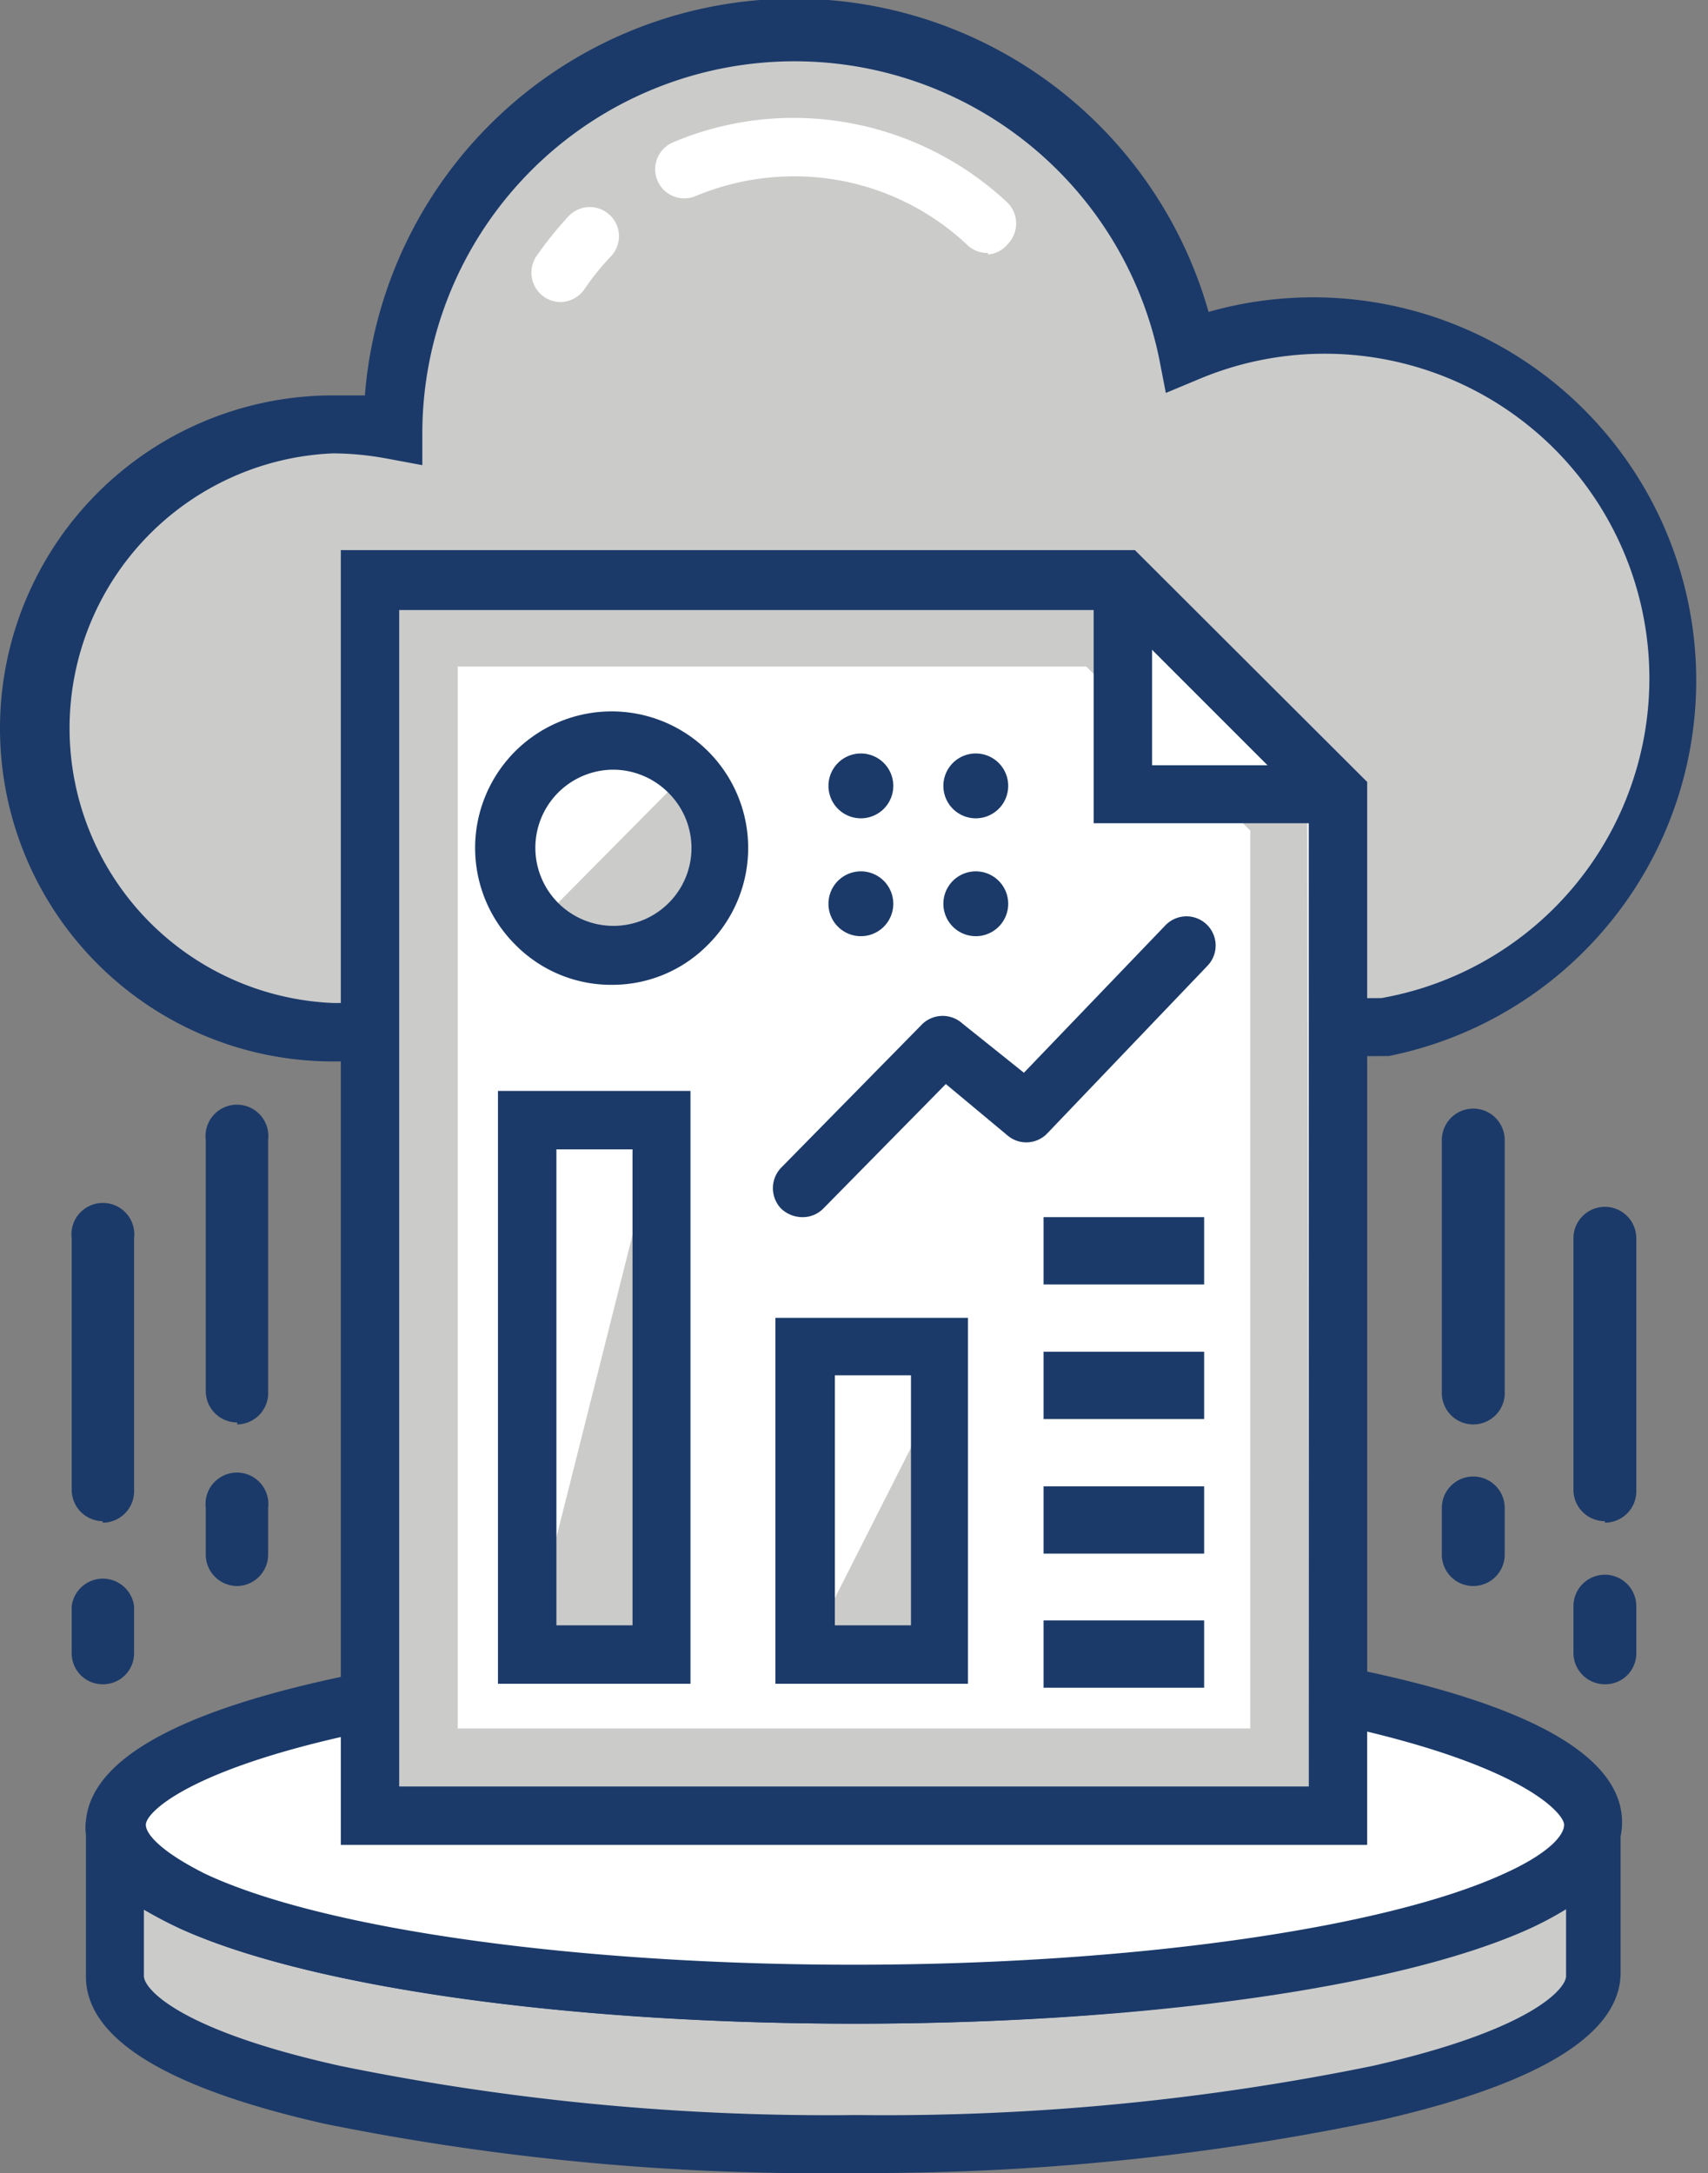 <?xml version="1.0" encoding="UTF-8"?> <svg xmlns="http://www.w3.org/2000/svg" viewBox="0 0 34.78 44.24"><rect x="0" y="0" width="34.78" height="44.24" fill="#808080" stroke="none"/><path d="m28.18 20.91a7.2 7.2 0 1 0 -4-13.74 8.17 8.17 0 0 0 -16.18 1.58 6.83 6.83 0 0 0 -1.22-.11 6.19 6.19 0 1 0 0 12.36h1.7z" fill="#cbcbca"></path><path d="m32.44 37.2v3c0 1.89-6.74 3.41-15 3.41s-15-1.52-15-3.41v-3c0 .54.59 1 1.57 1.48 2.46 1.12 7.57 1.89 13.48 1.89s11-.77 13.48-1.89c.9-.42 1.47-.94 1.47-1.48z" fill="#cbcbca"></path><path d="m17.39 44.24a50.62 50.62 0 0 1 -10.77-1c-3.24-.73-4.87-1.74-4.87-3v-3h1.18c0 .2.34.57 1.22 1 2.46 1.05 7.65 1.76 13.24 1.76s10.78-.73 13.23-1.84c.9-.42 1.22-.79 1.22-1h1.16v3c0 1.25-1.64 2.26-4.87 3a50.62 50.62 0 0 1 -10.74 1.08zm-14.46-5.36v1.35c0 .26.71 1.1 4 1.83a49.5 49.5 0 0 0 10.51 1 49.5 49.5 0 0 0 10.51-1c3.23-.73 3.94-1.57 3.94-1.83v-1.36a6.91 6.91 0 0 1 -.73.39c-2.63 1.2-7.89 1.94-13.72 1.94s-11.14-.74-13.78-1.94c-.27-.13-.51-.26-.73-.38z" fill="#1b3a69"></path><path d="m27.51 34.67c3 .63 4.93 1.53 4.93 2.53 0 .54-.57 1.06-1.57 1.52-2.46 1.12-7.58 1.89-13.48 1.89s-11-.77-13.48-1.89c-1-.45-1.54-.95-1.57-1.48v-.08c.06-1 2.18-2 5.47-2.59z" fill="#fff"></path><path d="m22.86 11.79h-15.32v25.18h19.7v-20.8z" fill="#fff"></path><path d="m17.39 41.2c-5.83 0-11.09-.74-13.73-1.94-1.22-.56-1.84-1.19-1.91-1.93a.85.85 0 0 1 0-.26c.12-1.33 2.12-2.37 6-3.09l.22 1.17c-4 .76-5 1.73-5 2 0 .2.33.56 1.21 1 2.43 1.14 7.62 1.85 13.21 1.85s10.78-.73 13.23-1.85c.91-.41 1.23-.78 1.23-1s-.8-1.19-4.46-2l.25-1.16c3.58.74 5.39 1.79 5.39 3.11 0 .78-.64 1.47-1.91 2.06-2.63 1.3-7.89 2.04-13.73 2.04z" fill="#1b3a69"></path><path d="m6.78 21.61a6.78 6.78 0 1 1 0-13.56h.65a8.77 8.77 0 0 1 17.18-1.7 7.8 7.8 0 1 1 3.67 15.15h-.1l-19.7.1zm0-12.38a5.6 5.6 0 0 0 0 11.19h1.7l19.65-.1a6.61 6.61 0 1 0 -3.72-12.6l-.67.28-.14-.72a7.58 7.58 0 0 0 -15 1.48v.71l-.7-.13a6.14 6.14 0 0 0 -1.12-.11z" fill="#1b3a69"></path><path d="m11.41 6.15a.6.6 0 0 1 -.49-.93 7.4 7.4 0 0 1 .66-.82.59.59 0 1 1 .86.82 5 5 0 0 0 -.54.67.61.61 0 0 1 -.49.26zm8.71-1a.59.59 0 0 1 -.41-.15 5.13 5.13 0 0 0 -3.54-1.41 5.2 5.2 0 0 0 -2 .4.59.59 0 0 1 -.47-1.09 6.29 6.29 0 0 1 2.46-.5 6.38 6.38 0 0 1 4.36 1.73.6.6 0 0 1 0 .84.57.57 0 0 1 -.4.21z" fill="#fff"></path><path d="m22.86 11.79h-15.32v25.18h19.7v-20.8z" fill="#fff"></path><path d="m10.73 33.68h2.74v-10.88z" fill="#cbcbca"></path><path d="m16.42 33.68h2.74v-5.41z" fill="#cbcbca"></path><path d="m14.06 34.28h-3.92v-12.07h3.92zm-2.73-1.19h1.55v-9.69h-1.55z" fill="#1b3a69"></path><path d="m19.71 34.28h-3.92v-7.45h3.92zm-2.71-1.19h1.55v-5.09h-1.55z" fill="#1b3a69"></path><path d="m21.25 27.52h3.27v1.37h-3.27z" fill="#1b3a69"></path><path d="m21.25 24.78h3.27v1.37h-3.27z" fill="#1b3a69"></path><path d="m21.25 30.26h3.27v1.37h-3.27z" fill="#1b3a69"></path><path d="m21.25 32.99h3.27v1.37h-3.27z" fill="#1b3a69"></path><path d="m10.94 18.81a2.18 2.18 0 1 0 3.06-3.09z" fill="#cbcbca"></path><g fill="#1b3a69"><path d="m12.49 20.05a2.74 2.74 0 0 1 -2-.82 2.78 2.78 0 1 1 3.93 0 2.73 2.73 0 0 1 -1.93.82zm0-4.38a1.59 1.59 0 1 0 1.12 2.72 1.58 1.58 0 0 0 0-2.25 1.59 1.59 0 0 0 -1.12-.47z"></path><path d="m16.33 24.78a.63.63 0 0 1 -.42-.17.6.6 0 0 1 0-.84l2.88-2.93a.6.6 0 0 1 .81 0l1.25 1 2.88-3a.59.59 0 0 1 .86.82l-3.26 3.41a.59.59 0 0 1 -.81.05l-1.26-1.05-2.5 2.54a.59.59 0 0 1 -.43.17z"></path><path d="m20.53 16a.66.66 0 1 0 -.66.66.66.66 0 0 0 .66-.66z"></path><path d="m20.53 18.4a.66.66 0 1 0 -1.32 0 .66.66 0 0 0 1.32 0z"></path><path d="m18.19 16a.66.66 0 1 0 -.66.66.66.66 0 0 0 .66-.66z"></path><path d="m18.19 18.4a.66.66 0 1 0 -1.32 0 .66.66 0 0 0 1.32 0z"></path><path d="m30 32.29a.64.64 0 0 1 -.64-.64v-.95a.64.64 0 0 1 1.28 0v.95a.64.64 0 0 1 -.64.64zm0-3.29a.64.64 0 0 1 -.64-.64v-5.15a.64.64 0 0 1 1.28 0v5.11a.64.64 0 0 1 -.64.68z"></path><path d="m32.68 34.29a.64.64 0 0 1 -.64-.64v-.95a.64.64 0 0 1 1.28 0v.95a.63.63 0 0 1 -.64.64zm0-3.32a.64.64 0 0 1 -.64-.64v-5.12a.64.64 0 0 1 .64-.64.64.64 0 0 1 .64.64v5.12a.64.64 0 0 1 -.64.67z"></path><path d="m4.83 32.29a.64.64 0 0 1 -.64-.64v-.95a.64.64 0 1 1 1.27 0v.95a.64.64 0 0 1 -.63.64zm0-3.33a.64.64 0 0 1 -.64-.64v-5.11a.64.64 0 1 1 1.27 0v5.11a.64.64 0 0 1 -.63.68z"></path><path d="m2.09 34.29a.63.63 0 0 1 -.63-.64v-.95a.64.64 0 0 1 1.27 0v.95a.63.63 0 0 1 -.64.64zm0-3.32a.64.64 0 0 1 -.63-.64v-5.12a.64.64 0 1 1 1.27 0v5.12a.64.64 0 0 1 -.64.67z"></path></g><path d="m26.65 36.37h-18.52v-24h14.49l4 4zm-17.33-1.18h16.14v-18.28l-3.34-3.34h-12.8z" fill="#cbcbca"></path><path d="m27.24 16.17h-4.38v-4.38z" fill="#fff"></path><path d="m27.84 37.56h-20.9v-26.36h16.17l4.73 4.72zm-19.71-1.19h18.52v-19.95l-4-4h-14.52z" fill="#1b3a69"></path><path d="m27.24 16.76h-4.97v-4.97h1.19v3.79h3.78z" fill="#1b3a69"></path></svg> 